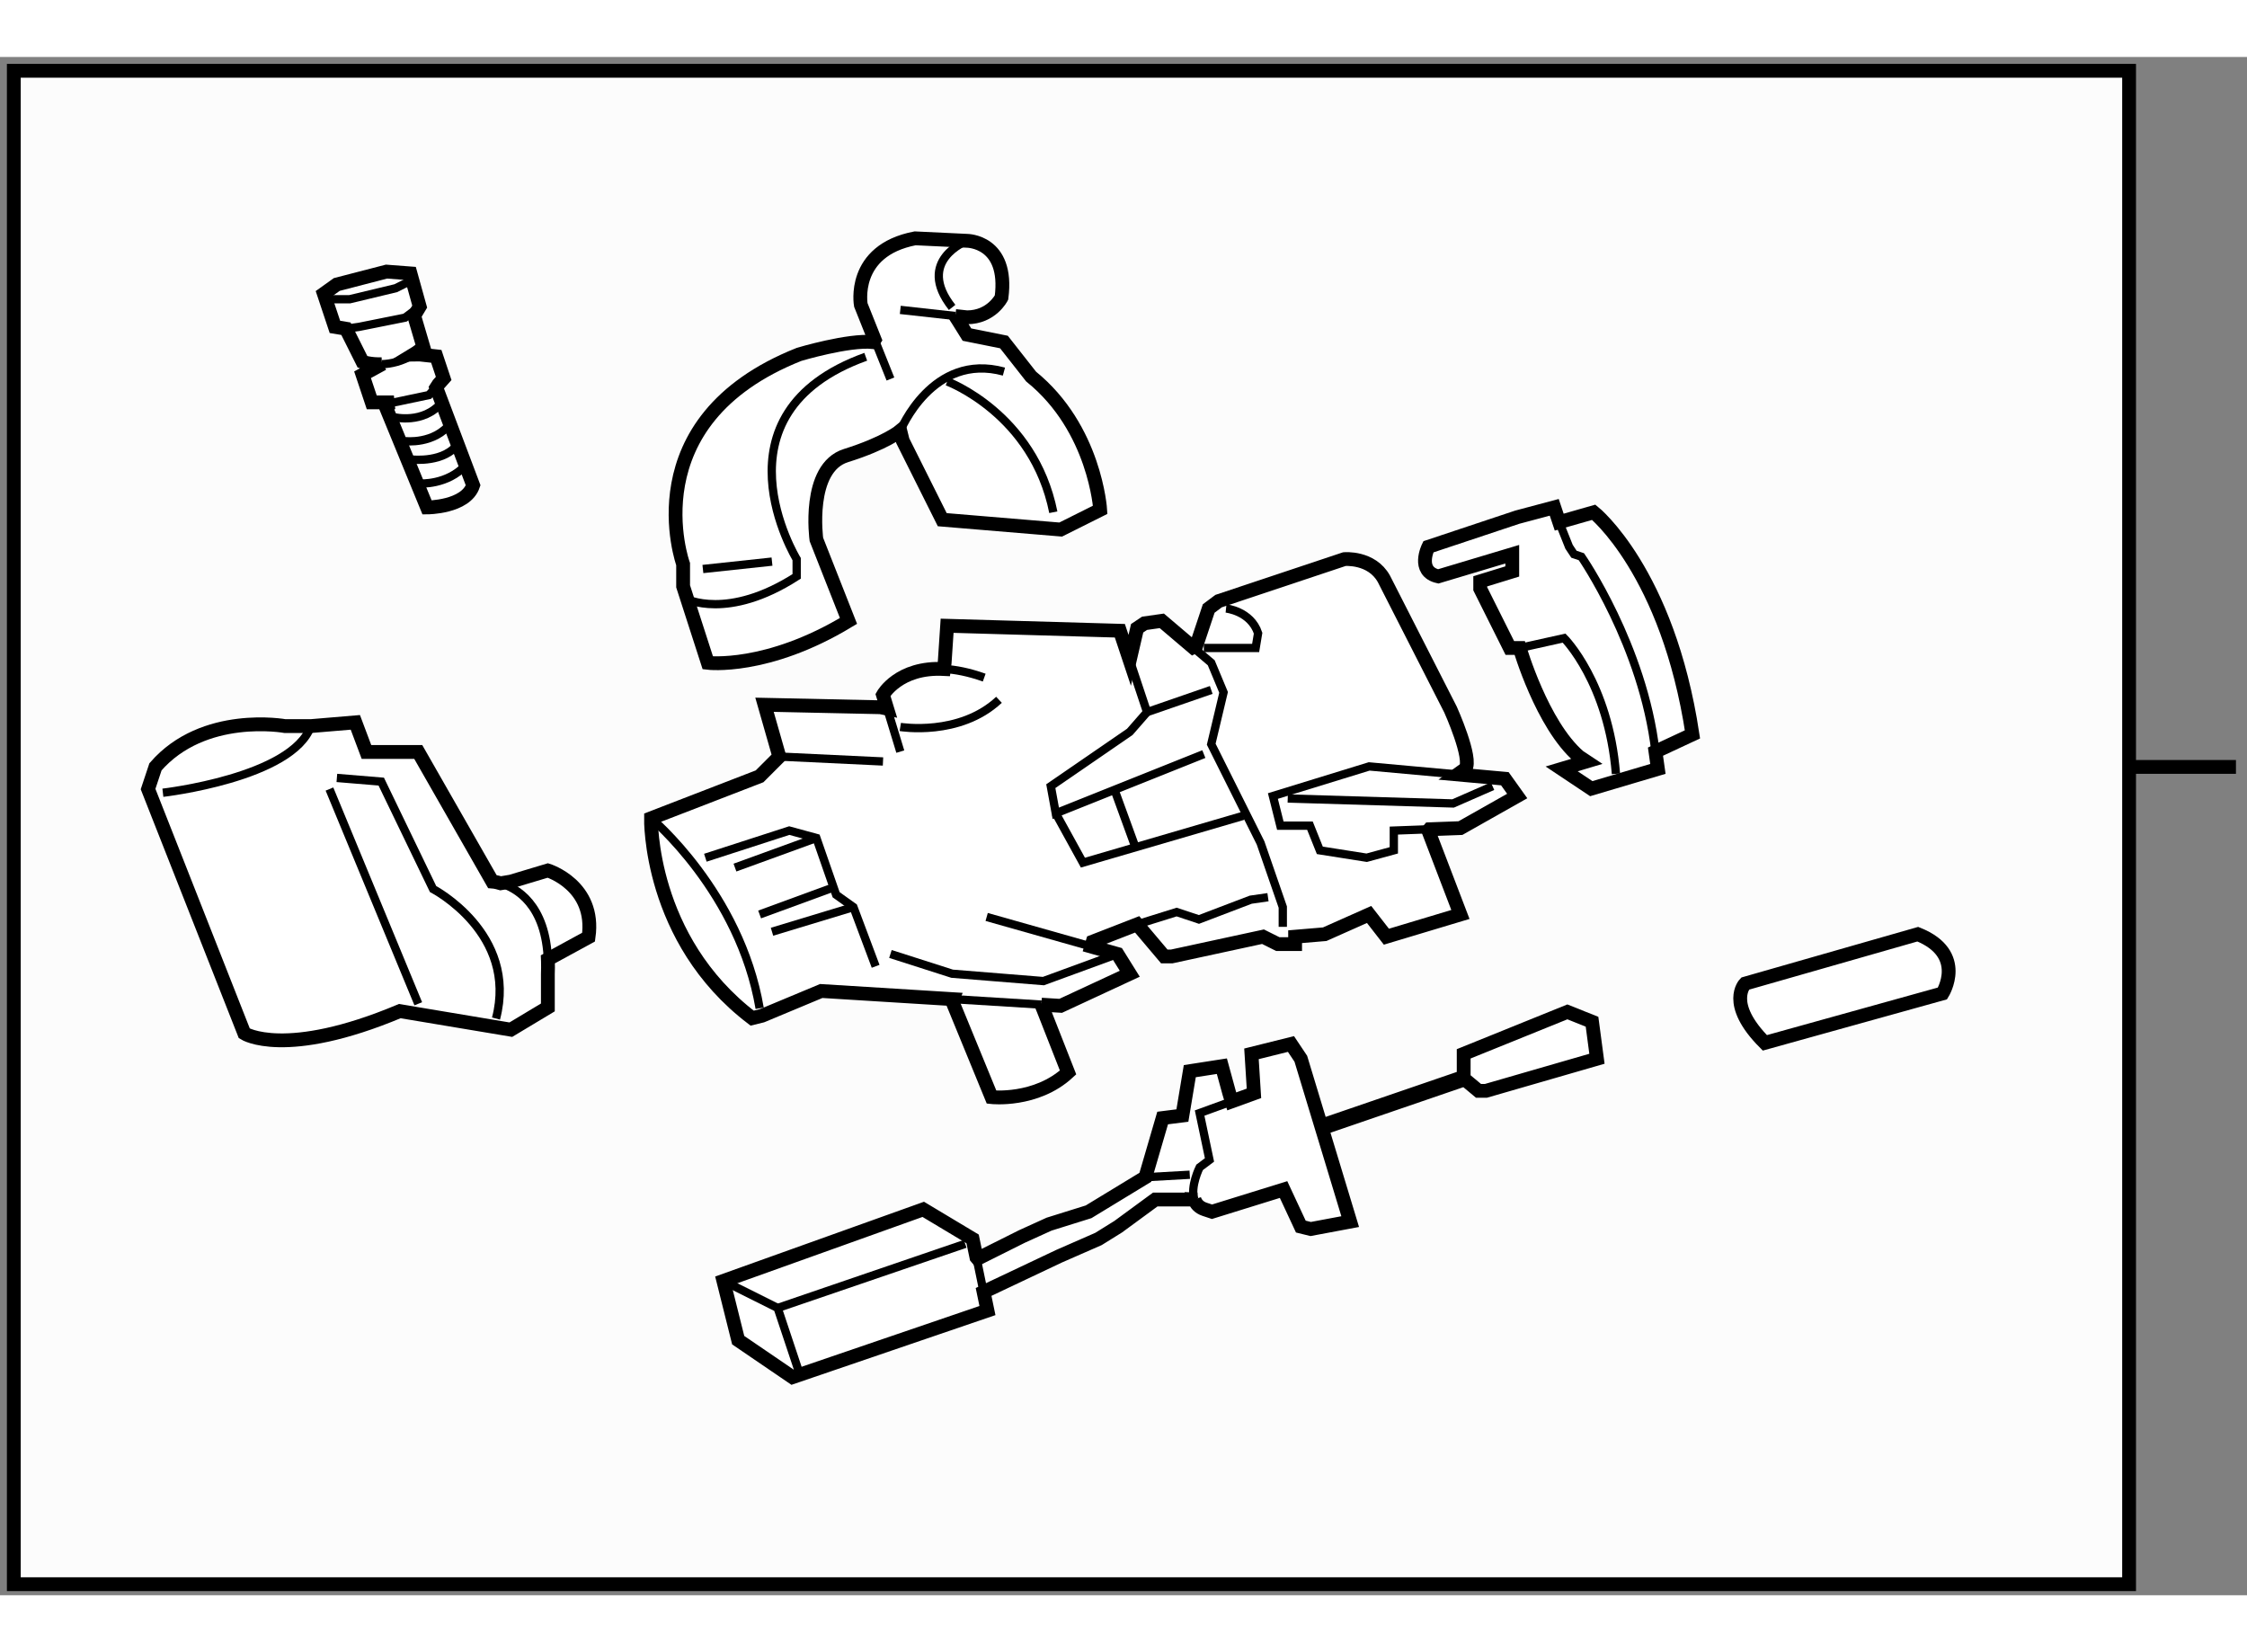 <?xml version="1.0" encoding="utf-8"?>
<!-- Generator: Adobe Illustrator 15.1.0, SVG Export Plug-In . SVG Version: 6.00 Build 0)  -->
<!DOCTYPE svg PUBLIC "-//W3C//DTD SVG 1.1//EN" "http://www.w3.org/Graphics/SVG/1.1/DTD/svg11.dtd">
<svg version="1.1" xmlns="http://www.w3.org/2000/svg" xmlns:xlink="http://www.w3.org/1999/xlink" x="0px" y="0px" width="244.8px"
	 height="180px" viewBox="34.353 120.272 81.352 55.692" enable-background="new 0 0 244.8 180" xml:space="preserve">
	
<rect x="34.353" y="120.272" width="81.352" height="55.692" fill="#808080" stroke="none"/>
	
<g><rect x="34.853" y="120.772" fill="#FCFCFC" stroke="#000000" stroke-width="0.5" width="76.583" height="54.792"></rect><line fill="#FCFCFC" stroke="#000000" stroke-width="0.5" x1="111.436" y1="145.975" x2="115.305" y2="145.975"></line></g><g><path fill="#FFFFFF" stroke="#000000" stroke-width="0.5" d="M77.595,161.633c0.054,0.158,0.166,0.29,0.37,0.358l0.268,0.089
			l2.591-0.804l0.625,1.341l0.357,0.088l1.43-0.268l-1.023-3.376l5.171-1.773l0.142,0.118l0.356,0.297h0.268l4.02-1.162l-0.178-1.34
			l-0.893-0.357l-3.754,1.519v0.834l-5.161,1.77l-0.735-2.425l-0.357-0.535l-1.43,0.356l0.09,1.43l-0.804,0.292l-0.089-0.292
			l-0.269-0.983l-1.161,0.18l-0.268,1.607l-0.715,0.09l-0.626,2.145l0,0l-2.055,1.25l-1.43,0.447l-0.982,0.446l-1.608,0.804
			l-0.041-0.049l-0.138-0.666l-1.787-1.071l-7.236,2.591l0.536,2.145l1.966,1.34l7.058-2.412l-0.14-0.674l0,0l2.73-1.292l1.43-0.626
			l0.715-0.445l1.34-0.983h1.519L77.595,161.633z"></path><line fill="none" stroke="#000000" stroke-width="0.3" x1="69.962" y1="164.98" x2="69.704" y2="163.729"></line><polyline fill="none" stroke="#000000" stroke-width="0.3" points="60.542,164.582 62.508,165.564 63.312,167.977 		"></polyline><line fill="none" stroke="#000000" stroke-width="0.3" x1="62.508" y1="165.564" x2="69.298" y2="163.242"></line><line fill="none" stroke="#000000" stroke-width="0.3" x1="75.82" y1="160.83" x2="77.428" y2="160.74"></line><path fill="none" stroke="#000000" stroke-width="0.3" d="M78.947,158.084l-1.162,0.423l0.357,1.697l-0.357,0.269
			c0,0-0.348,0.696-0.191,1.16"></path></g><g><path fill="#FFFFFF" stroke="#000000" stroke-width="0.5" d="M87.123,146.248l1.713,0.155l0.447,0.626l-2.055,1.161l-1.122,0.042
			l-0.041,0.048l1.162,3.037l-2.68,0.805l-0.626-0.805l-1.607,0.715l-1.072,0.09v0.268h-0.626l-0.536-0.268l-3.305,0.715h-0.269
			l-0.982-1.162l-1.608,0.625l-0.053,0.18l0.947,0.268l0.446,0.715l-2.502,1.162l-0.697-0.043l-0.018-0.047l0.983,2.502
			c-1.161,1.072-2.77,0.893-2.77,0.893l-1.43-3.484l0.025-0.063l-4.761-0.295l-2.144,0.895l-0.357,0.088
			c-3.753-2.858-3.663-7.236-3.663-7.236l3.931-1.519l0.715-0.715l-0.536-1.876l4.199,0.09l0.241,0.05l-0.152-0.497
			c0,0,0.569-1.023,2.206-0.938l0.028-0.225l0.089-1.34l6.254,0.18l0.357,1.071l0.269-1.161l0.268-0.179l0.626-0.089l1.126,0.957
			l0.124-0.064l0.447-1.34l0.357-0.268l4.556-1.52c0,0,0.983-0.089,1.43,0.715l2.413,4.735c0,0,0.805,1.786,0.535,2.144
			L87.123,146.248z"></path><line fill="none" stroke="#000000" stroke-width="0.3" x1="72.058" y1="154.581" x2="68.85" y2="154.382"></line><line fill="none" stroke="#000000" stroke-width="0.3" x1="70.075" y1="151.407" x2="73.864" y2="152.479"></line><path fill="none" stroke="#000000" stroke-width="0.3" d="M68.528,142.429c0.415,0.021,0.898,0.114,1.458,0.313"></path><line fill="none" stroke="#000000" stroke-width="0.3" x1="66.948" y1="145.421" x2="66.474" y2="143.863"></line><polyline fill="none" stroke="#000000" stroke-width="0.3" points="77.545,141.644 78.205,142.204 78.652,143.276 78.205,145.153 
			79.992,148.728 80.796,151.05 80.796,151.765 		"></polyline><path fill="none" stroke="#000000" stroke-width="0.3" d="M66.948,144.528c0,0,2.145,0.356,3.573-0.983"></path><path fill="none" stroke="#000000" stroke-width="0.3" d="M57.925,147.833c0,0,3.216,2.681,3.931,6.88"></path><polyline fill="none" stroke="#000000" stroke-width="0.3" points="59.89,149.263 62.928,148.28 63.91,148.548 64.625,150.603 
			65.251,151.05 66.055,153.194 		"></polyline><line fill="none" stroke="#000000" stroke-width="0.3" x1="63.91" y1="148.548" x2="60.962" y2="149.62"></line><line fill="none" stroke="#000000" stroke-width="0.3" x1="64.536" y1="150.335" x2="61.855" y2="151.317"></line><line fill="none" stroke="#000000" stroke-width="0.3" x1="65.251" y1="151.05" x2="62.303" y2="151.943"></line><line fill="none" stroke="#000000" stroke-width="0.3" x1="62.57" y1="145.6" x2="66.322" y2="145.778"></line><polyline fill="none" stroke="#000000" stroke-width="0.3" points="75.257,142.115 75.882,143.991 75.257,144.706 72.397,146.672 
			72.577,147.655 77.938,145.511 		"></polyline><line fill="none" stroke="#000000" stroke-width="0.3" x1="75.882" y1="143.991" x2="78.205" y2="143.188"></line><polyline fill="none" stroke="#000000" stroke-width="0.3" points="66.591,152.747 68.824,153.462 72.13,153.729 74.811,152.747 
					"></polyline><polyline fill="none" stroke="#000000" stroke-width="0.3" points="75.525,151.675 76.954,151.229 77.759,151.497 79.635,150.782 
			80.26,150.692 		"></polyline><path fill="none" stroke="#000000" stroke-width="0.3" d="M78.741,140.239c0,0,0.894,0.09,1.161,0.894l-0.089,0.536h-1.876"></path><polyline fill="none" stroke="#000000" stroke-width="0.3" points="86.107,148.232 84.816,148.28 84.816,148.995 83.834,149.263 
			82.137,148.995 81.779,148.102 80.707,148.102 80.438,147.029 83.923,145.957 87.123,146.248 		"></polyline><polyline fill="none" stroke="#000000" stroke-width="0.3" points="80.975,147.118 86.961,147.298 88.391,146.672 		"></polyline><polyline fill="none" stroke="#000000" stroke-width="0.3" points="72.577,147.655 73.56,149.441 79.367,147.744 		"></polyline><line fill="none" stroke="#000000" stroke-width="0.3" x1="74.721" y1="146.851" x2="75.436" y2="148.815"></line></g><g><path fill="#FFFFFF" stroke="#000000" stroke-width="0.5" d="M91.518,145.6c-1.342-1.161-2.145-3.931-2.145-3.931h-0.357
			l-1.072-2.145v-0.268l1.16-0.357v-0.625l-2.68,0.803c-0.803-0.178-0.357-1.071-0.357-1.071l3.217-1.072l1.34-0.357l0.18,0.536
			l1.25-0.357c0,0,2.682,2.145,3.574,8.041l-1.339,0.625l0.088,0.625l-2.412,0.715l-1.072-0.715l0.895-0.268L91.518,145.6z"></path><path fill="none" stroke="#000000" stroke-width="0.3" d="M89.374,141.669l1.607-0.357c0,0,1.609,1.607,1.877,4.914"></path><path fill="none" stroke="#000000" stroke-width="0.3" d="M90.803,137.112l0.357,0.894l0.178,0.269l0.268,0.089
			c0,0,2.234,3.216,2.682,7.058"></path></g><g><path fill="#FFFFFF" stroke="#000000" stroke-width="0.5" d="M66.02,130.505l-0.501-1.255c0,0-0.357-1.966,1.966-2.412
			l1.876,0.089c0,0,1.519,0,1.251,2.055c0,0-0.357,0.715-1.251,0.715l-0.42-0.046l-0.026-0.043l0.446,0.715l1.34,0.269l0.982,1.25
			c2.323,1.877,2.502,4.824,2.502,4.824l-1.43,0.715l-4.288-0.357l-1.43-2.858l-0.089-0.357c0,0-0.536,0.446-1.966,0.894
			c-1.429,0.447-1.072,3.037-1.072,3.037l1.162,2.949c-2.948,1.786-5.093,1.518-5.093,1.518l-0.894-2.77v-0.804
			c0,0-1.876-5.182,4.199-7.594c0,0,1.786-0.536,2.68-0.446L66.02,130.505z"></path><path fill="none" stroke="#000000" stroke-width="0.3" d="M70.7,131.663c-2.591-0.715-3.752,2.144-3.752,2.144"></path><path fill="none" stroke="#000000" stroke-width="0.3" d="M59.175,139.882c0,0,1.52,0.805,4.021-0.805v-0.625
			c0,0-3.217-5.271,2.501-7.326"></path><path fill="none" stroke="#000000" stroke-width="0.3" d="M68.646,132.02c0,0,3.127,1.161,3.842,4.735"></path><line fill="none" stroke="#000000" stroke-width="0.3" x1="68.94" y1="129.65" x2="66.948" y2="129.429"></line><line fill="none" stroke="#000000" stroke-width="0.3" x1="66.591" y1="131.931" x2="66.02" y2="130.505"></line><path fill="none" stroke="#000000" stroke-width="0.3" d="M69.36,126.927c0,0-1.876,0.715-0.536,2.412"></path><line fill="none" stroke="#000000" stroke-width="0.3" x1="59.801" y1="138.81" x2="62.303" y2="138.542"></line></g><g><path fill="#FFFFFF" stroke="#000000" stroke-width="0.5" d="M48.281,132.845l1.534,3.736c0,0,1.401,0,1.668-0.801l-1.334-3.535
			l0.081-0.125l0.186-0.209l-0.267-0.801l-0.601-0.066l-0.232,0.003c0.122-0.074,0.244-0.163,0.366-0.27l-0.334-1.134l0.2-0.334
			l-0.334-1.201l-0.867-0.066l-1.801,0.467l-0.467,0.334l0.4,1.201l0.399,0.066l0.601,1.201c0,0,0.284,0.1,0.701,0.083l0.033-0.017
			l-0.734,0.4l0.334,1h0.801L48.281,132.845z"></path><path fill="none" stroke="#000000" stroke-width="0.3" d="M48.182,131.395c0.322-0.013,0.723-0.095,1.135-0.348"></path><polyline fill="none" stroke="#000000" stroke-width="0.3" points="46.88,130.11 47.348,130.044 49.016,129.71 49.549,129.31 		
			"></polyline><polyline fill="none" stroke="#000000" stroke-width="0.3" points="46.28,129.043 47.014,129.043 48.682,128.643 49.349,128.31 		
			"></polyline><polyline fill="none" stroke="#000000" stroke-width="0.3" points="48.615,132.778 49.882,132.512 50.23,132.12 		"></polyline><path fill="none" stroke="#000000" stroke-width="0.3" d="M48.615,133.313c0,0,1.067,0.267,1.734-0.534"></path><path fill="none" stroke="#000000" stroke-width="0.3" d="M49.016,134.18c0,0,1.067,0.134,1.667-0.667"></path><path fill="none" stroke="#000000" stroke-width="0.3" d="M49.282,134.847c0,0,1.2,0.133,1.668-0.601"></path><path fill="none" stroke="#000000" stroke-width="0.3" d="M49.549,135.714c0,0,1,0.066,1.668-0.667"></path></g>



	
<g><path fill="#FFFFFF" stroke="#000000" stroke-width="0.5" d="M52.848,150.126l1.34-0.402c0,0,1.742,0.537,1.474,2.413
			l-1.474,0.804l0.003,0.075c0.004,0.146,0.003,0.301-0.003,0.462v1.205l-1.34,0.805l-4.021-0.672
			c-4.154,1.744-5.628,0.807-5.628,0.807l-3.485-8.846l0.268-0.805c1.742-2.01,4.69-1.475,4.69-1.475h0.938l1.608-0.135l0.403,1.072
			h1.875l2.681,4.691c0,0,0.121,0.008,0.303,0.063L52.848,150.126z"></path><path fill="none" stroke="#000000" stroke-width="0.3" d="M52.48,150.188c0.548,0.163,1.651,0.751,1.711,2.827"></path><path fill="none" stroke="#000000" stroke-width="0.3" d="M40.25,146.91c0,0,4.69-0.536,5.36-2.413"></path><line fill="none" stroke="#000000" stroke-width="0.3" x1="46.281" y1="146.776" x2="49.496" y2="154.55"></line><path fill="none" stroke="#000000" stroke-width="0.3" d="M46.549,146.374l1.607,0.133l1.876,3.889c0,0,3.082,1.607,2.279,4.689"></path></g>



	
<g><path fill="#FFFFFF" stroke="#000000" stroke-width="0.5" d="M97.535,153.82c0,0-0.715,0.715,0.714,2.145l6.431-1.789
			c0,0,0.894-1.43-0.894-2.145L97.535,153.82L97.535,153.82z"></path></g>


</svg>